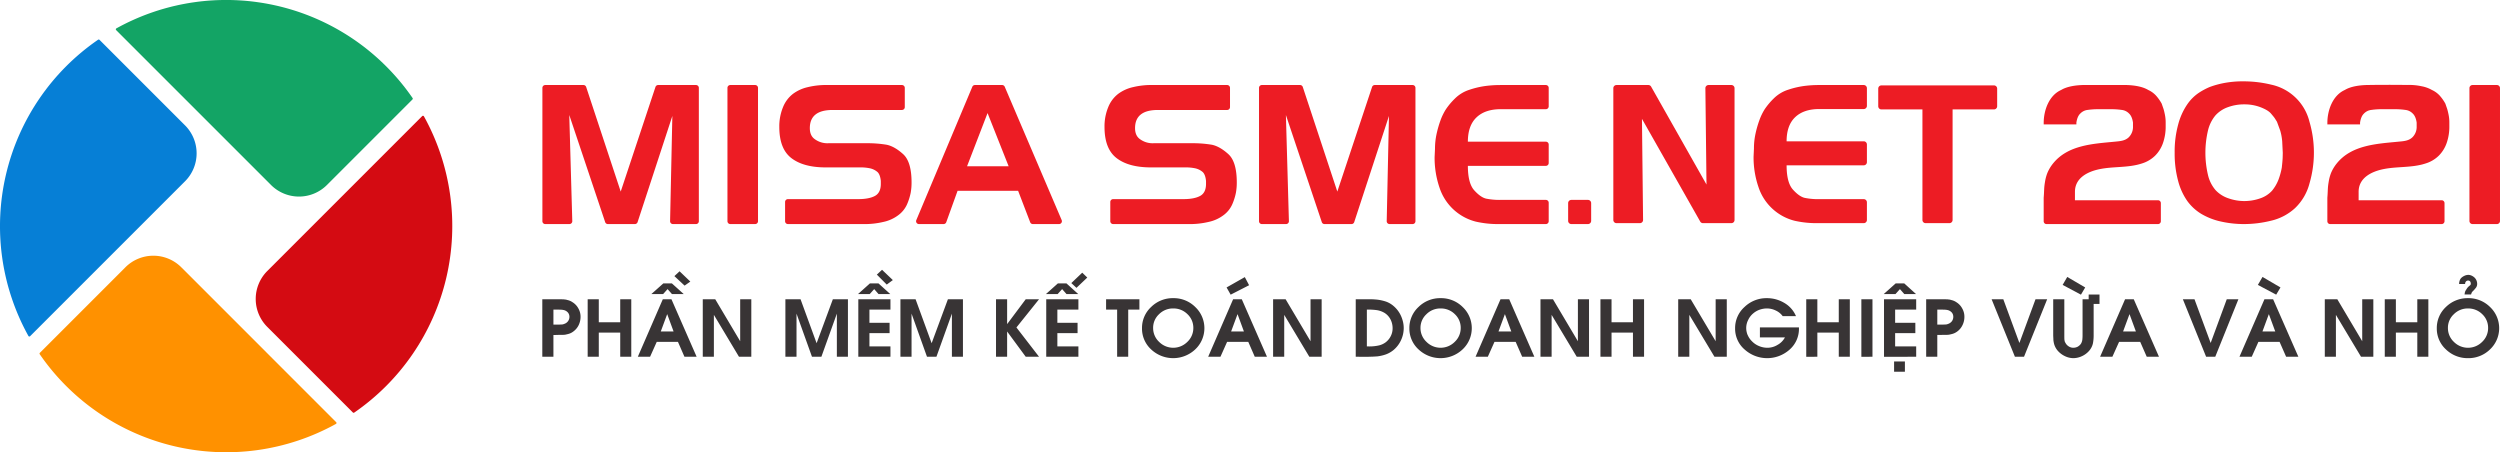 <svg xmlns="http://www.w3.org/2000/svg" width="1628.779" height="294.677" viewBox="0 0 1628.779 294.677">
  <g id="Group_9485" data-name="Group 9485" transform="translate(-109.733 -94)">
    <g id="Group_9482" data-name="Group 9482" transform="translate(462.594 147)">
      <g id="Group_9441" data-name="Group 9441" transform="translate(0.516)">
        <g id="Group_9427" data-name="Group 9427" transform="translate(0)">
          <path id="Path_8085" data-name="Path 8085" d="M449.635,309.378H433.87a1.859,1.859,0,0,1-1.857-1.857V220.647a1.859,1.859,0,0,1,1.857-1.857h24.9a1.856,1.856,0,0,1,1.762,1.273l22.5,68.149,22.641-68.154a1.851,1.851,0,0,1,1.762-1.268h24.644a1.856,1.856,0,0,1,1.857,1.857v86.873a1.856,1.856,0,0,1-1.857,1.857H517.069a1.855,1.855,0,0,1-1.858-1.9l1.47-68.531L494.041,308.1a1.856,1.856,0,0,1-1.762,1.278h-17.6a1.851,1.851,0,0,1-1.762-1.268L449.53,238.315l1.963,69.15A1.862,1.862,0,0,1,449.635,309.378Z" transform="translate(34.871 -216.394)" fill="#ed1c24"/>
          <path id="Path_8086" data-name="Path 8086" d="M443.761,218.79h48.161a1.856,1.856,0,0,1,1.857,1.857v12.539a1.859,1.859,0,0,1-1.857,1.857H446.787q-14.867,0-14.869,11.844,0,5.036,3.4,7.3a13.852,13.852,0,0,0,8.693,2.522h25.072a74.434,74.434,0,0,1,12.976,1.007q5.164,1.133,10.651,6.111t5.481,18.463a36.849,36.849,0,0,1-.574,6.735,37.425,37.425,0,0,1-2.265,7.243,17.655,17.655,0,0,1-5.794,7.309,24.456,24.456,0,0,1-9.765,4.409,52.808,52.808,0,0,1-13.354,1.389h-48.8a1.859,1.859,0,0,1-1.857-1.857V294.982a1.859,1.859,0,0,1,1.857-1.857h45.77q7.052,0,10.9-2.079t3.841-7.872v-1.893c-.247-2.6-.921-4.5-2.018-5.673a11.014,11.014,0,0,0-4.857-2.517,29.269,29.269,0,0,0-6.5-.629h-22.47q-14.519,0-22.4-6.045t-7.887-20.285a32.755,32.755,0,0,1,2.391-12.851,20.563,20.563,0,0,1,6.549-8.758,25.668,25.668,0,0,1,9.579-4.349A50.658,50.658,0,0,1,443.761,218.79Z" transform="translate(-45.791 -216.394)" fill="#ed1c24"/>
          <path id="Path_8087" data-name="Path 8087" d="M529.076,220.647v12.03a1.856,1.856,0,0,1-1.857,1.857H497.828q-10.208,0-15.81,5.356t-5.607,15.815h50.808a1.856,1.856,0,0,1,1.857,1.857v12.03a1.856,1.856,0,0,1-1.857,1.857H476.41q0,11.348,4.158,15.941t7.752,5.421a44.509,44.509,0,0,0,9.508.815h29.391a1.859,1.859,0,0,1,1.857,1.857v12.035a1.856,1.856,0,0,1-1.857,1.857H497.073A64.98,64.98,0,0,1,481.64,307.8a33.55,33.55,0,0,1-23.688-22.112,60.04,60.04,0,0,1-3.211-19.907l.252-5.416A45.379,45.379,0,0,1,456,250.788a68.543,68.543,0,0,1,2.522-8.819,36.9,36.9,0,0,1,3.529-7.3,43.827,43.827,0,0,1,5.919-7.052,23.474,23.474,0,0,1,9.448-5.733,57.025,57.025,0,0,1,10.394-2.461,76.108,76.108,0,0,1,9.765-.629h29.642A1.856,1.856,0,0,1,529.076,220.647Z" transform="translate(126.545 -216.394)" fill="#ed1c24"/>
          <path id="Path_8088" data-name="Path 8088" d="M579.634,309.406a42.754,42.754,0,0,1-12.035-4.918,31.348,31.348,0,0,1-8.814-8.185,40.37,40.37,0,0,1-5.99-13.1,68.149,68.149,0,0,1-2.265-18.4,66.776,66.776,0,0,1,2.33-18.518,42.173,42.173,0,0,1,5.924-13.042,28.282,28.282,0,0,1,7.556-7.5,44.85,44.85,0,0,1,6.931-3.71,57.346,57.346,0,0,1,8.567-2.456,65.428,65.428,0,0,1,14.049-1.263,75.831,75.831,0,0,1,17.511,2.144,32.7,32.7,0,0,1,24.946,24.126,71.534,71.534,0,0,1,0,40.318,34.085,34.085,0,0,1-9.387,16,34.512,34.512,0,0,1-15.559,8.19,73.884,73.884,0,0,1-17.511,2.21A68.92,68.92,0,0,1,579.634,309.406ZM614.028,289.5a32.834,32.834,0,0,0,2.013-2.834,27.478,27.478,0,0,0,2.144-4.349,44.977,44.977,0,0,0,2.144-7.812c.332-3.02.523-5.2.564-6.554.041-1.334.066-2.391.066-3.146l-.377-7.56a35.081,35.081,0,0,0-1.263-6.8l-2.139-5.8q-1.011-1.639-1.515-2.391c-.332-.508-1.132-1.49-2.391-2.965s-3.508-2.834-6.74-4.092a29.03,29.03,0,0,0-10.646-1.888,30.635,30.635,0,0,0-10.646,1.822,19.852,19.852,0,0,0-8.129,5.356,23.932,23.932,0,0,0-4.852,9.765,63.341,63.341,0,0,0,0,29.164,22.933,22.933,0,0,0,4.978,9.831,20.135,20.135,0,0,0,8.381,5.29,31.079,31.079,0,0,0,20.471.065A18.387,18.387,0,0,0,614.028,289.5Z" transform="translate(512.911 -218.314)" fill="#ed1c24"/>
          <path id="Path_8089" data-name="Path 8089" d="M606.589,309.378h-15.9a2.011,2.011,0,0,1-2.008-2.008V220.793a2.006,2.006,0,0,1,2.008-2h15.9a2,2,0,0,1,2,2V307.37A2.007,2.007,0,0,1,606.589,309.378Z" transform="translate(666.81 -216.394)" fill="#ed1c24"/>
          <path id="Path_8090" data-name="Path 8090" d="M613.055,243.487v2.034a32.351,32.351,0,0,1-1.767,11.139,21.777,21.777,0,0,1-5.114,8.19,21.063,21.063,0,0,1-8.713,5.109c-8.819,2.889-18.513,1.8-27.574,3.695-7.731,1.611-15.936,5.718-15.936,14.718v5.507h54.135a1.887,1.887,0,0,1,1.832,1.9v11.794a1.874,1.874,0,0,1-1.832,1.837H535.408a1.83,1.83,0,0,1-1.832-1.837V292.262c.413-4.837.116-6.075.866-10.364a26.981,26.981,0,0,1,1.495-5.663,25.25,25.25,0,0,1,3.74-6.3c9.74-12.091,26.074-12.825,40.278-14.21,3.242-.317,6.574-.483,9.055-2.864a9.548,9.548,0,0,0,2.753-7.142v-2.426c-.392-2.688-1.248-4.651-2.491-5.834a7.835,7.835,0,0,0-4.848-2.421,47.609,47.609,0,0,0-7.4-.458h-7.4a47.528,47.528,0,0,0-7.4.458,7.848,7.848,0,0,0-4.852,2.421c-1.243,1.183-2.094,3.146-2.487,5.834v1.178h-21.3v-.982c0-8.124,3.4-17.869,11.336-21.428,3.6-2.159,9.04-3.277,16.248-3.277h24.312c7.208,0,12.644,1.117,16.248,3.277a15.6,15.6,0,0,1,5.114,3.735,29.352,29.352,0,0,1,3.6,5.114c.327.916.654,1.9.982,2.814.065.262.2.529.262.79.262.851.524,1.963.785,3.206A25.651,25.651,0,0,1,613.055,243.487Z" transform="translate(444.527 -216.422)" fill="#ed1c24"/>
          <path id="Path_8091" data-name="Path 8091" d="M649.772,243.556v2.034a32.358,32.358,0,0,1-1.767,11.139,21.788,21.788,0,0,1-5.109,8.19,21.06,21.06,0,0,1-8.718,5.109c-8.819,2.889-18.513,1.807-27.573,3.695-7.732,1.616-15.936,5.718-15.936,14.718v5.507H644.8a1.886,1.886,0,0,1,1.832,1.9v11.794a1.873,1.873,0,0,1-1.832,1.837H572.125a1.83,1.83,0,0,1-1.832-1.837V292.331c.413-4.837.116-6.075.866-10.364a26.964,26.964,0,0,1,1.495-5.663,25.269,25.269,0,0,1,3.74-6.3c9.74-12.091,26.078-12.825,40.278-14.215,3.241-.312,6.579-.478,9.055-2.859a9.541,9.541,0,0,0,2.753-7.142V243.36c-.393-2.688-1.248-4.651-2.492-5.834a7.834,7.834,0,0,0-4.847-2.421,47.611,47.611,0,0,0-7.4-.458h-7.4a47.531,47.531,0,0,0-7.4.458,7.821,7.821,0,0,0-4.847,2.421c-1.248,1.183-2.1,3.146-2.492,5.834v1.178h-21.3v-.982c0-8.124,3.4-17.869,11.335-21.428,3.6-2.159,9.04-3.277,16.248-3.277q5.594-.083,11.315-.086,6.584-.008,13,.086a38.106,38.106,0,0,1,9.478.831,21.383,21.383,0,0,1,6.77,2.446,15.6,15.6,0,0,1,5.114,3.735,29.072,29.072,0,0,1,3.6,5.114c.327.916.654,1.9.982,2.814.065.262.2.529.262.79.262.851.524,1.963.785,3.206A25.363,25.363,0,0,1,649.772,243.556Z" transform="translate(592.626 -216.491)" fill="#ed1c24"/>
          <path id="Path_8092" data-name="Path 8092" d="M356.875,309.378h-15.76a1.856,1.856,0,0,1-1.858-1.857V220.647a1.856,1.856,0,0,1,1.858-1.857h24.9a1.856,1.856,0,0,1,1.762,1.273l22.51,68.149,22.636-68.154a1.852,1.852,0,0,1,1.762-1.268h24.644a1.856,1.856,0,0,1,1.857,1.857v86.873a1.856,1.856,0,0,1-1.857,1.857H424.309a1.855,1.855,0,0,1-1.857-1.9l1.47-68.531L401.281,308.1a1.855,1.855,0,0,1-1.762,1.278h-17.6a1.852,1.852,0,0,1-1.762-1.268L356.77,238.315l1.963,69.15A1.859,1.859,0,0,1,356.875,309.378Z" transform="translate(-339.258 -216.394)" fill="#ed1c24"/>
          <path id="Path_8093" data-name="Path 8093" d="M365.068,218.79h16.193a1.856,1.856,0,0,1,1.857,1.857v86.873a1.856,1.856,0,0,1-1.857,1.857H365.068a1.859,1.859,0,0,1-1.857-1.857V220.647A1.859,1.859,0,0,1,365.068,218.79Z" transform="translate(-242.643 -216.394)" fill="#ed1c24"/>
          <path id="Path_8094" data-name="Path 8094" d="M401.666,218.79h48.161a1.856,1.856,0,0,1,1.857,1.857v12.539a1.859,1.859,0,0,1-1.857,1.857H404.691q-14.866,0-14.869,11.844,0,5.036,3.4,7.3a13.851,13.851,0,0,0,8.693,2.522H426.99a74.435,74.435,0,0,1,12.977,1.007q5.164,1.133,10.651,6.111t5.481,18.463a36.855,36.855,0,0,1-.574,6.735,37.438,37.438,0,0,1-2.265,7.243,17.654,17.654,0,0,1-5.794,7.309,24.457,24.457,0,0,1-9.765,4.409,52.809,52.809,0,0,1-13.354,1.389H375.552a1.859,1.859,0,0,1-1.857-1.857V294.982a1.859,1.859,0,0,1,1.857-1.857h45.77q7.052,0,10.9-2.079t3.841-7.872v-1.893c-.247-2.6-.921-4.5-2.018-5.673a11.014,11.014,0,0,0-4.857-2.517,29.27,29.27,0,0,0-6.5-.629h-22.47q-14.519,0-22.4-6.045t-7.887-20.285a32.751,32.751,0,0,1,2.391-12.851,20.561,20.561,0,0,1,6.549-8.758,25.668,25.668,0,0,1,9.579-4.349A50.659,50.659,0,0,1,401.666,218.79Z" transform="translate(-215.582 -216.394)" fill="#ed1c24"/>
          <path id="Path_8095" data-name="Path 8095" d="M405.546,309.378H389.489a1.86,1.86,0,0,1-1.716-2.577l36.493-86.873a1.86,1.86,0,0,1,1.711-1.138h17.7a1.853,1.853,0,0,1,1.706,1.128l37.1,86.873a1.859,1.859,0,0,1-1.711,2.587H463.693a1.859,1.859,0,0,1-1.737-1.193L454.1,287.7H414.661l-7.369,20.446A1.853,1.853,0,0,1,405.546,309.378Zm15.292-37.671h27.085l-13.731-34.651Z" transform="translate(-144.165 -216.394)" fill="#ed1c24"/>
          <path id="Path_8096" data-name="Path 8096" d="M484.926,249.408H474.119a2.092,2.092,0,0,1-2.094-2.094V235.752a2.092,2.092,0,0,1,2.094-2.094h10.807a2.092,2.092,0,0,1,2.094,2.094v11.562A2.092,2.092,0,0,1,484.926,249.408Z" transform="translate(196.26 -156.424)" fill="#ed1c24"/>
          <path id="Path_8097" data-name="Path 8097" d="M495.189,308.779H479.938a2.063,2.063,0,0,1-2.064-2.064V220.854a2.064,2.064,0,0,1,2.064-2.064H500.7a2.053,2.053,0,0,1,1.792,1.047l36.08,63.79-.725-62.753a2.058,2.058,0,0,1,2.064-2.084h14.869a2.06,2.06,0,0,1,2.064,2.064v85.862a2.06,2.06,0,0,1-2.064,2.064H536.273a2.059,2.059,0,0,1-1.792-1.047l-37.958-66.916.73,65.879A2.065,2.065,0,0,1,495.189,308.779Z" transform="translate(219.852 -216.394)" fill="#ed1c24"/>
          <path id="Path_8098" data-name="Path 8098" d="M569.868,220.854v11.522a2.068,2.068,0,0,1-2.069,2.064H538.831q-10.147,0-15.715,5.315t-5.567,15.7H567.8a2.068,2.068,0,0,1,2.069,2.064v11.522a2.064,2.064,0,0,1-2.069,2.064h-50.25q0,11.258,4.133,15.83t7.7,5.381a43.633,43.633,0,0,0,9.453.821H567.8a2.064,2.064,0,0,1,2.069,2.064v11.512a2.064,2.064,0,0,1-2.069,2.064H538.076a64.766,64.766,0,0,1-15.332-1.56,33.35,33.35,0,0,1-23.527-21.971,59.487,59.487,0,0,1-3.191-19.772l.247-5.381a44.81,44.81,0,0,1,1-9.513,66.4,66.4,0,0,1,2.507-8.758,36.512,36.512,0,0,1,3.5-7.263,44.073,44.073,0,0,1,5.884-7.012,23.436,23.436,0,0,1,9.382-5.688,56.192,56.192,0,0,1,10.329-2.441,74.262,74.262,0,0,1,9.7-.629H567.8A2.065,2.065,0,0,1,569.868,220.854Z" transform="translate(293.068 -216.394)" fill="#ed1c24"/>
          <path id="Path_8099" data-name="Path 8099" d="M558.536,308.578H543.018a2.06,2.06,0,0,1-2.064-2.064v-72.03H514.227a2.063,2.063,0,0,1-2.064-2.064V220.9a2.063,2.063,0,0,1,2.064-2.064h73.348a2.067,2.067,0,0,1,2.064,2.064V232.42a2.066,2.066,0,0,1-2.064,2.064H560.6v72.03A2.064,2.064,0,0,1,558.536,308.578Z" transform="translate(358.157 -216.192)" fill="#ed1c24"/>
        </g>
      </g>
      <g id="Group_9481" data-name="Group 9481" transform="translate(0.457 122.769)">
        <g id="Group_15" data-name="Group 15">
          <path id="Path_31" data-name="Path 31" d="M857.923,448.2H850.68V410.724h9.2l2.509.033h.877c.307,0,.639.032.993.032a3.578,3.578,0,0,1,.615.037l.7.091a4.765,4.765,0,0,1,.7.1c.255.06.549.157.942.254a9.262,9.262,0,0,1,3.207,1.431,10.637,10.637,0,0,1,3.792,4.087A10.811,10.811,0,0,1,875.6,422.1a12.515,12.515,0,0,1-1.166,5.351,11.238,11.238,0,0,1-3.48,4.247,9.29,9.29,0,0,1-3.568,1.712l-1.7.392a9.27,9.27,0,0,1-1.121.1,3.531,3.531,0,0,1-.57.037h-2.5c-.268,0-.613.033-1.1.033-.482.027-.841.027-1.068.027h-1.408Zm0-20.974h3.969l1.086-.034.856-.065c.165-.03.309-.068.476-.1a3.805,3.805,0,0,0,.514-.188,4.972,4.972,0,0,0,2.564-1.759,4.7,4.7,0,0,0,.963-2.886,4.243,4.243,0,0,0-1.013-2.843,5.137,5.137,0,0,0-2.712-1.593l-.934-.167-.761-.058-2.172-.071h-2.836ZM880.238,448.2h0V410.724h7.244v15.01h13.964v-15.01h7.2V448.2h-7.2V432.473H887.481V448.2Zm32.675,0h0l16.281-37.476h5.621L951.232,448.2h-7.939l-4.232-9.691H925.232l-4.341,9.691Zm8.819-40.846h0l7.819-6.97h5.536l7.737,6.97h-7.673l-2.848-3.245-2.9,3.245Zm15.01-11.7h0l6.645,6.191,3.729-2.632-7-6.707Zm-8.88,36.081h8.349l-4.167-11.317ZM955.225,448.2h0V410.724h8.121L979.6,438.082V410.724h7.248V448.2H978.82l-16.353-27.3v27.3Zm53.83,0h0V410.724h9.872l10.464,28.652,10.585-28.652h9.823V448.2h-7.212V420.1L1032.5,448.2h-6.123L1016.3,420.1v28.1Zm47.51,0h0V410.724H1077.5v6.741h-13.692v8.6h13.133v6.746h-13.133v8.649H1077.5V448.2Zm-.2-40.846h0l7.776-6.97h5.544l7.712,6.97h-7.661l-2.819-3.245-2.92,3.245Zm12.274-12.678h0l6.441,6.492,3.974-2.928-7.036-6.706ZM1084,448.2h0V410.724h9.871l10.463,28.652,10.605-28.652h9.792V448.2h-7.194V420.1l-10.084,28.1h-6.145l-10.061-28.1v28.1Zm62.272,0h0V410.724h7.244V426.93l12.125-16.206h8.675l-14.735,18.385,14.735,19.091h-8.675l-12.125-16.469V448.2Zm32.724,0h0V410.724h20.958v6.741h-13.708v8.6h13.162v6.746h-13.162v8.649h13.708V448.2Zm-.193-40.846h0l7.793-6.97h5.559l7.7,6.97h-7.647l-2.859-3.245-2.913,3.245Zm19.887-4.054h0l7.048-6.707-3.283-3.176-7.119,6.772Zm26.5,44.9h0V417.465h-7.2v-6.741H1239.7v6.741h-7.293V448.2Zm36.522-38.186h0a19.863,19.863,0,0,1,14.344,5.739,18.969,18.969,0,0,1,0,27.654,20.947,20.947,0,0,1-28.689.027,18.36,18.36,0,0,1-5.974-13.845,18.553,18.553,0,0,1,5.967-13.836,19.959,19.959,0,0,1,14.352-5.739m.019,6.708h0a12.749,12.749,0,0,0-9.251,3.763,12.019,12.019,0,0,0-3.842,8.975,12.27,12.27,0,0,0,3.873,9.016,12.958,12.958,0,0,0,18.446,0,12.279,12.279,0,0,0,3.877-9.016,12.137,12.137,0,0,0-3.83-9.013,12.809,12.809,0,0,0-9.272-3.725M1284.5,448.2h0l16.258-37.476h5.641L1322.82,448.2h-7.956l-4.227-9.691h-13.815L1292.5,448.2Zm14.653-40.461h0l-2.657-4.7,11.878-6.745,2.79,5.291Zm.292,23.992h8.343l-4.154-11.317ZM1326.8,448.2h0V410.724h8.151l16.237,27.358V410.724h7.243V448.2h-8.02l-16.363-27.3v27.3Zm53.838,0h0V410.724h8.2a52.444,52.444,0,0,1,5.81.259,29.469,29.469,0,0,1,5.693,1.27,15.461,15.461,0,0,1,4.858,2.817,18.316,18.316,0,0,1,4.96,6.583,21.011,21.011,0,0,1,1.3,3.92,17.978,17.978,0,0,1,.445,4.017,18.713,18.713,0,0,1-1.78,7.847,18.272,18.272,0,0,1-4.927,6.419,17.1,17.1,0,0,1-4.959,2.817,26.459,26.459,0,0,1-5.448,1.269l-2.563.163-3.243.1Zm7.247-6.743h.893a27.529,27.529,0,0,0,7.242-.716,12.029,12.029,0,0,0,3.956-1.845,11.414,11.414,0,0,0,3.436-4.054,11.115,11.115,0,0,0,1.249-5.225,12.55,12.55,0,0,0-1.308-5.634,10.866,10.866,0,0,0-3.877-4.312,13.782,13.782,0,0,0-5.333-1.883,41.921,41.921,0,0,0-5.755-.324h-.5Zm48.042-31.443h0a19.927,19.927,0,0,1,14.344,5.739,18.956,18.956,0,0,1-.03,27.654,20.911,20.911,0,0,1-28.66.027,18.4,18.4,0,0,1-6-13.845,18.626,18.626,0,0,1,5.971-13.836,20.015,20.015,0,0,1,14.374-5.739m0,6.708h0a12.727,12.727,0,0,0-9.24,3.763,12.052,12.052,0,0,0-3.86,8.975,12.288,12.288,0,0,0,3.882,9.016,12.955,12.955,0,0,0,18.443,0,12.281,12.281,0,0,0,3.879-9.016,12.062,12.062,0,0,0-3.829-9.013,12.837,12.837,0,0,0-9.274-3.725M1458.7,448.2h0l16.274-37.476h5.661l16.382,37.476h-7.935l-4.237-9.691h-13.818l-4.334,9.691Zm14.94-16.469h8.356l-4.172-11.317ZM1501,448.2h0V410.724h8.136l16.248,27.358V410.724h7.244V448.2h-8l-16.373-27.3v27.3Zm39.069,0h0V410.724h7.228v15.01h13.956v-15.01h7.239V448.2h-7.239V432.473H1547.3V448.2Zm50.662,0h0V410.724h8.152l16.246,27.358V410.724h7.25V448.2h-8.024l-16.376-27.3v27.3Zm76.728-26.483H1658.8a11.668,11.668,0,0,0-4.5-3.639,13.119,13.119,0,0,0-5.759-1.356,14.42,14.42,0,0,0-4.822.84,13.025,13.025,0,0,0-4.174,2.433,12.3,12.3,0,0,0-3.24,4.248,11.578,11.578,0,0,0-1.265,5.19,11.306,11.306,0,0,0,.234,2.33c.079.389.177.749.272,1.1a5.731,5.731,0,0,0,.441,1.173c.183.415.362.776.557,1.136.175.323.418.706.661,1.065a12.371,12.371,0,0,0,1.59,1.88,13.369,13.369,0,0,0,4.619,3.117,13.885,13.885,0,0,0,5.463,1.1,12.6,12.6,0,0,0,6.578-1.88,11.985,11.985,0,0,0,4.816-4.864h-16.311v-6.516H1669.4v.813a17.927,17.927,0,0,1-6.168,13.712,21.953,21.953,0,0,1-29.227-.129,17.858,17.858,0,0,1-6.2-13.813,18.385,18.385,0,0,1,6.143-13.9,20.553,20.553,0,0,1,14.6-5.739,21.806,21.806,0,0,1,11.324,3.111,18.041,18.041,0,0,1,7.591,8.592m6.687,26.483h0V410.724h7.239v15.01h13.954v-15.01h7.2V448.2h-7.2V432.473h-13.954V448.2Zm35.909,0h0V410.724h7.237V448.2Zm14.753,0h0V410.724h20.969v6.741h-13.718v8.6h13.168v6.746h-13.168v8.649h13.718V448.2Zm-.191-40.846h0l7.811-6.97h5.55l7.7,6.97h-7.644l-2.852-3.245-2.9,3.245Zm6.756,50.6h0v-6.709h7.049v6.709Zm28.154-9.755h-7.248V410.724h9.192l2.507.033h.922c.263,0,.61.032.961.032a3.693,3.693,0,0,1,.615.037c.227.031.447.059.683.091a5.223,5.223,0,0,1,.729.1c.228.06.533.157.9.254a9.26,9.26,0,0,1,3.23,1.431,10.577,10.577,0,0,1,3.783,4.087,10.7,10.7,0,0,1,1.386,5.308,11.97,11.97,0,0,1-1.172,5.351,10.912,10.912,0,0,1-3.437,4.247,9.7,9.7,0,0,1-3.594,1.712l-1.707.392a8.96,8.96,0,0,1-1.11.1,3.46,3.46,0,0,1-.562.037h-2.522c-.238,0-.6.033-1.093.033-.473.027-.82.027-1.056.027h-1.405Zm0-20.974h3.955l1.076-.034.9-.065a4.3,4.3,0,0,1,.454-.1,4.077,4.077,0,0,0,.517-.188,5.1,5.1,0,0,0,2.576-1.759,4.732,4.732,0,0,0,.94-2.886,4.256,4.256,0,0,0-.988-2.843,5.307,5.307,0,0,0-2.74-1.593l-.908-.167-.784-.058-2.179-.071h-2.816Zm252.46,20.974h0V410.724h8.15l16.237,27.358V410.724h7.24V448.2H2035.6l-16.364-27.3v27.3Zm39.071,0h0V410.724h7.241v15.01h13.958v-15.01h7.2V448.2h-7.2V432.473H2058.3V448.2Zm54.244-38.186h0a19.864,19.864,0,0,1,14.326,5.739,19,19,0,0,1,0,27.654,20.079,20.079,0,0,1-14.326,5.7,20.305,20.305,0,0,1-14.365-5.669,18.39,18.39,0,0,1-5.977-13.845,18.639,18.639,0,0,1,5.948-13.836,20.047,20.047,0,0,1,14.394-5.739m0,6.708h0a12.713,12.713,0,0,0-9.251,3.763,11.939,11.939,0,0,0-3.84,8.975,12.252,12.252,0,0,0,3.86,9.016,12.963,12.963,0,0,0,18.45,0,12.244,12.244,0,0,0,3.868-9.016,12.1,12.1,0,0,0-3.823-9.013,12.823,12.823,0,0,0-9.263-3.725m-1.906-15.946h-3.894a6.713,6.713,0,0,1,.3-2.015,5.066,5.066,0,0,1,.851-1.684,6.99,6.99,0,0,1,2.162-1.556,6.069,6.069,0,0,1,2.683-.678,5.373,5.373,0,0,1,2.05.453,7.4,7.4,0,0,1,1.874,1.2,5.7,5.7,0,0,1,1.833,4.381,4.187,4.187,0,0,1-.787,2.328,24.256,24.256,0,0,1-1.786,2.045,3.991,3.991,0,0,0-1.11,1.455l-.276.881h-4.265l.17-1.007a4.6,4.6,0,0,1,.686-1.75l.729-1.168.22-.319.595-.682,1.173-1.007a1.117,1.117,0,0,0,.49-.909,2.462,2.462,0,0,0-.438-1.652,1.636,1.636,0,0,0-1.316-.551,1.834,1.834,0,0,0-1.392.614,2.4,2.4,0,0,0-.55,1.627" transform="translate(-850.68 -391.533)" fill="#383435" fill-rule="evenodd"/>
        </g>
        <g id="Group_16" data-name="Group 16" transform="translate(944.239 4.668)">
          <path id="Path_32" data-name="Path 32" d="M1070.377,444.511,1055.2,407.068h7.618l10.488,28.495,10.5-28.495h7.6l-15.078,37.443Zm31.1-46.778h0l3-5.189,11.7,6.842-2.764,4.7Zm20.2,12.409h3.817v-6.121h-7.054v3.047h-3.984v23.375a25.877,25.877,0,0,1-.146,2.95,6.969,6.969,0,0,1-.9,2.658,6.354,6.354,0,0,1-2.209,1.976,6.209,6.209,0,0,1-2.721.647,5.488,5.488,0,0,1-3.023-.873,5.912,5.912,0,0,1-2.142-2.308,3.317,3.317,0,0,1-.582-1.551,3.837,3.837,0,0,1-.112-.684c-.021-.189-.029-.416-.029-.577l-.021-1.264v-24.35h-7.24v23.375c0,.255.015.743.052,1.487.059.752.064,1.3.064,1.657a18.836,18.836,0,0,0,.4,2.369,11.481,11.481,0,0,0,2.644,4.888,14.423,14.423,0,0,0,4.574,3.343,12.7,12.7,0,0,0,5.42,1.261,13.494,13.494,0,0,0,5.706-1.359,13.669,13.669,0,0,0,4.641-3.536,10.992,10.992,0,0,0,2.386-4.765,27.287,27.287,0,0,0,.461-5.346Zm4.22,34.368h0l16.264-37.443h5.646l16.423,37.443h-7.969l-4.236-9.659h-13.783l-4.344,9.659Zm14.964-16.437h8.344l-4.161-11.315Zm54.085,16.437h0L1179.8,407.068h7.576l10.54,28.495,10.491-28.495h7.584l-15.075,37.443Zm21.746,0h0l16.272-37.443h5.638l16.442,37.443h-7.977l-4.242-9.659H1229.01l-4.315,9.659Zm11.981-46.778h0l3.023-5.189,11.708,6.842-2.8,4.7Zm2.979,30.341H1240l-4.173-11.315Z" transform="translate(-1055.201 -392.544)" fill="#383435" fill-rule="evenodd"/>
        </g>
      </g>
    </g>
    <g id="Group_9481-2" data-name="Group 9481" transform="translate(109.733 94)">
      <g id="Group_9478" data-name="Group 9478" transform="translate(0 0)">
        <path id="Path_31169" data-name="Path 31169" d="M1880.675,539.84l55.731,55.731a25.756,25.756,0,0,1,0,36.421L1835.471,732.926a.709.709,0,0,1-1.115-.157,147.432,147.432,0,0,1,45.422-193.013A.709.709,0,0,1,1880.675,539.84Z" transform="translate(-1815.852 -513.89)" fill="#067fd6"/>
        <path id="Path_31170" data-name="Path 31170" d="M2027.432,570.669a147.661,147.661,0,0,1,17.282,20.744.7.7,0,0,1-.083.895L1988.9,648.041a25.756,25.756,0,0,1-36.421,0L1851.563,547.124a.709.709,0,0,1,.157-1.116A147.4,147.4,0,0,1,2027.432,570.669Z" transform="translate(-1775.9 -527.52)" fill="#13a465"/>
        <path id="Path_31171" data-name="Path 31171" d="M2002.723,563.216a.709.709,0,0,1,1.115.155,147.572,147.572,0,0,1-45.4,193.028.707.707,0,0,1-.9-.083l-55.748-55.748a25.753,25.753,0,0,1,0-36.419Z" transform="translate(-1727.643 -487.586)" fill="#d40b12"/>
        <path id="Path_31172" data-name="Path 31172" d="M1920.332,613.457l100.917,100.917a.71.71,0,0,1-.155,1.116,147.544,147.544,0,0,1-193-45.4.706.706,0,0,1,.083-.9l55.73-55.731A25.755,25.755,0,0,1,1920.332,613.457Z" transform="translate(-1802.212 -439.312)" fill="#ff9100"/>
      </g>
    </g>
  </g>
</svg>
